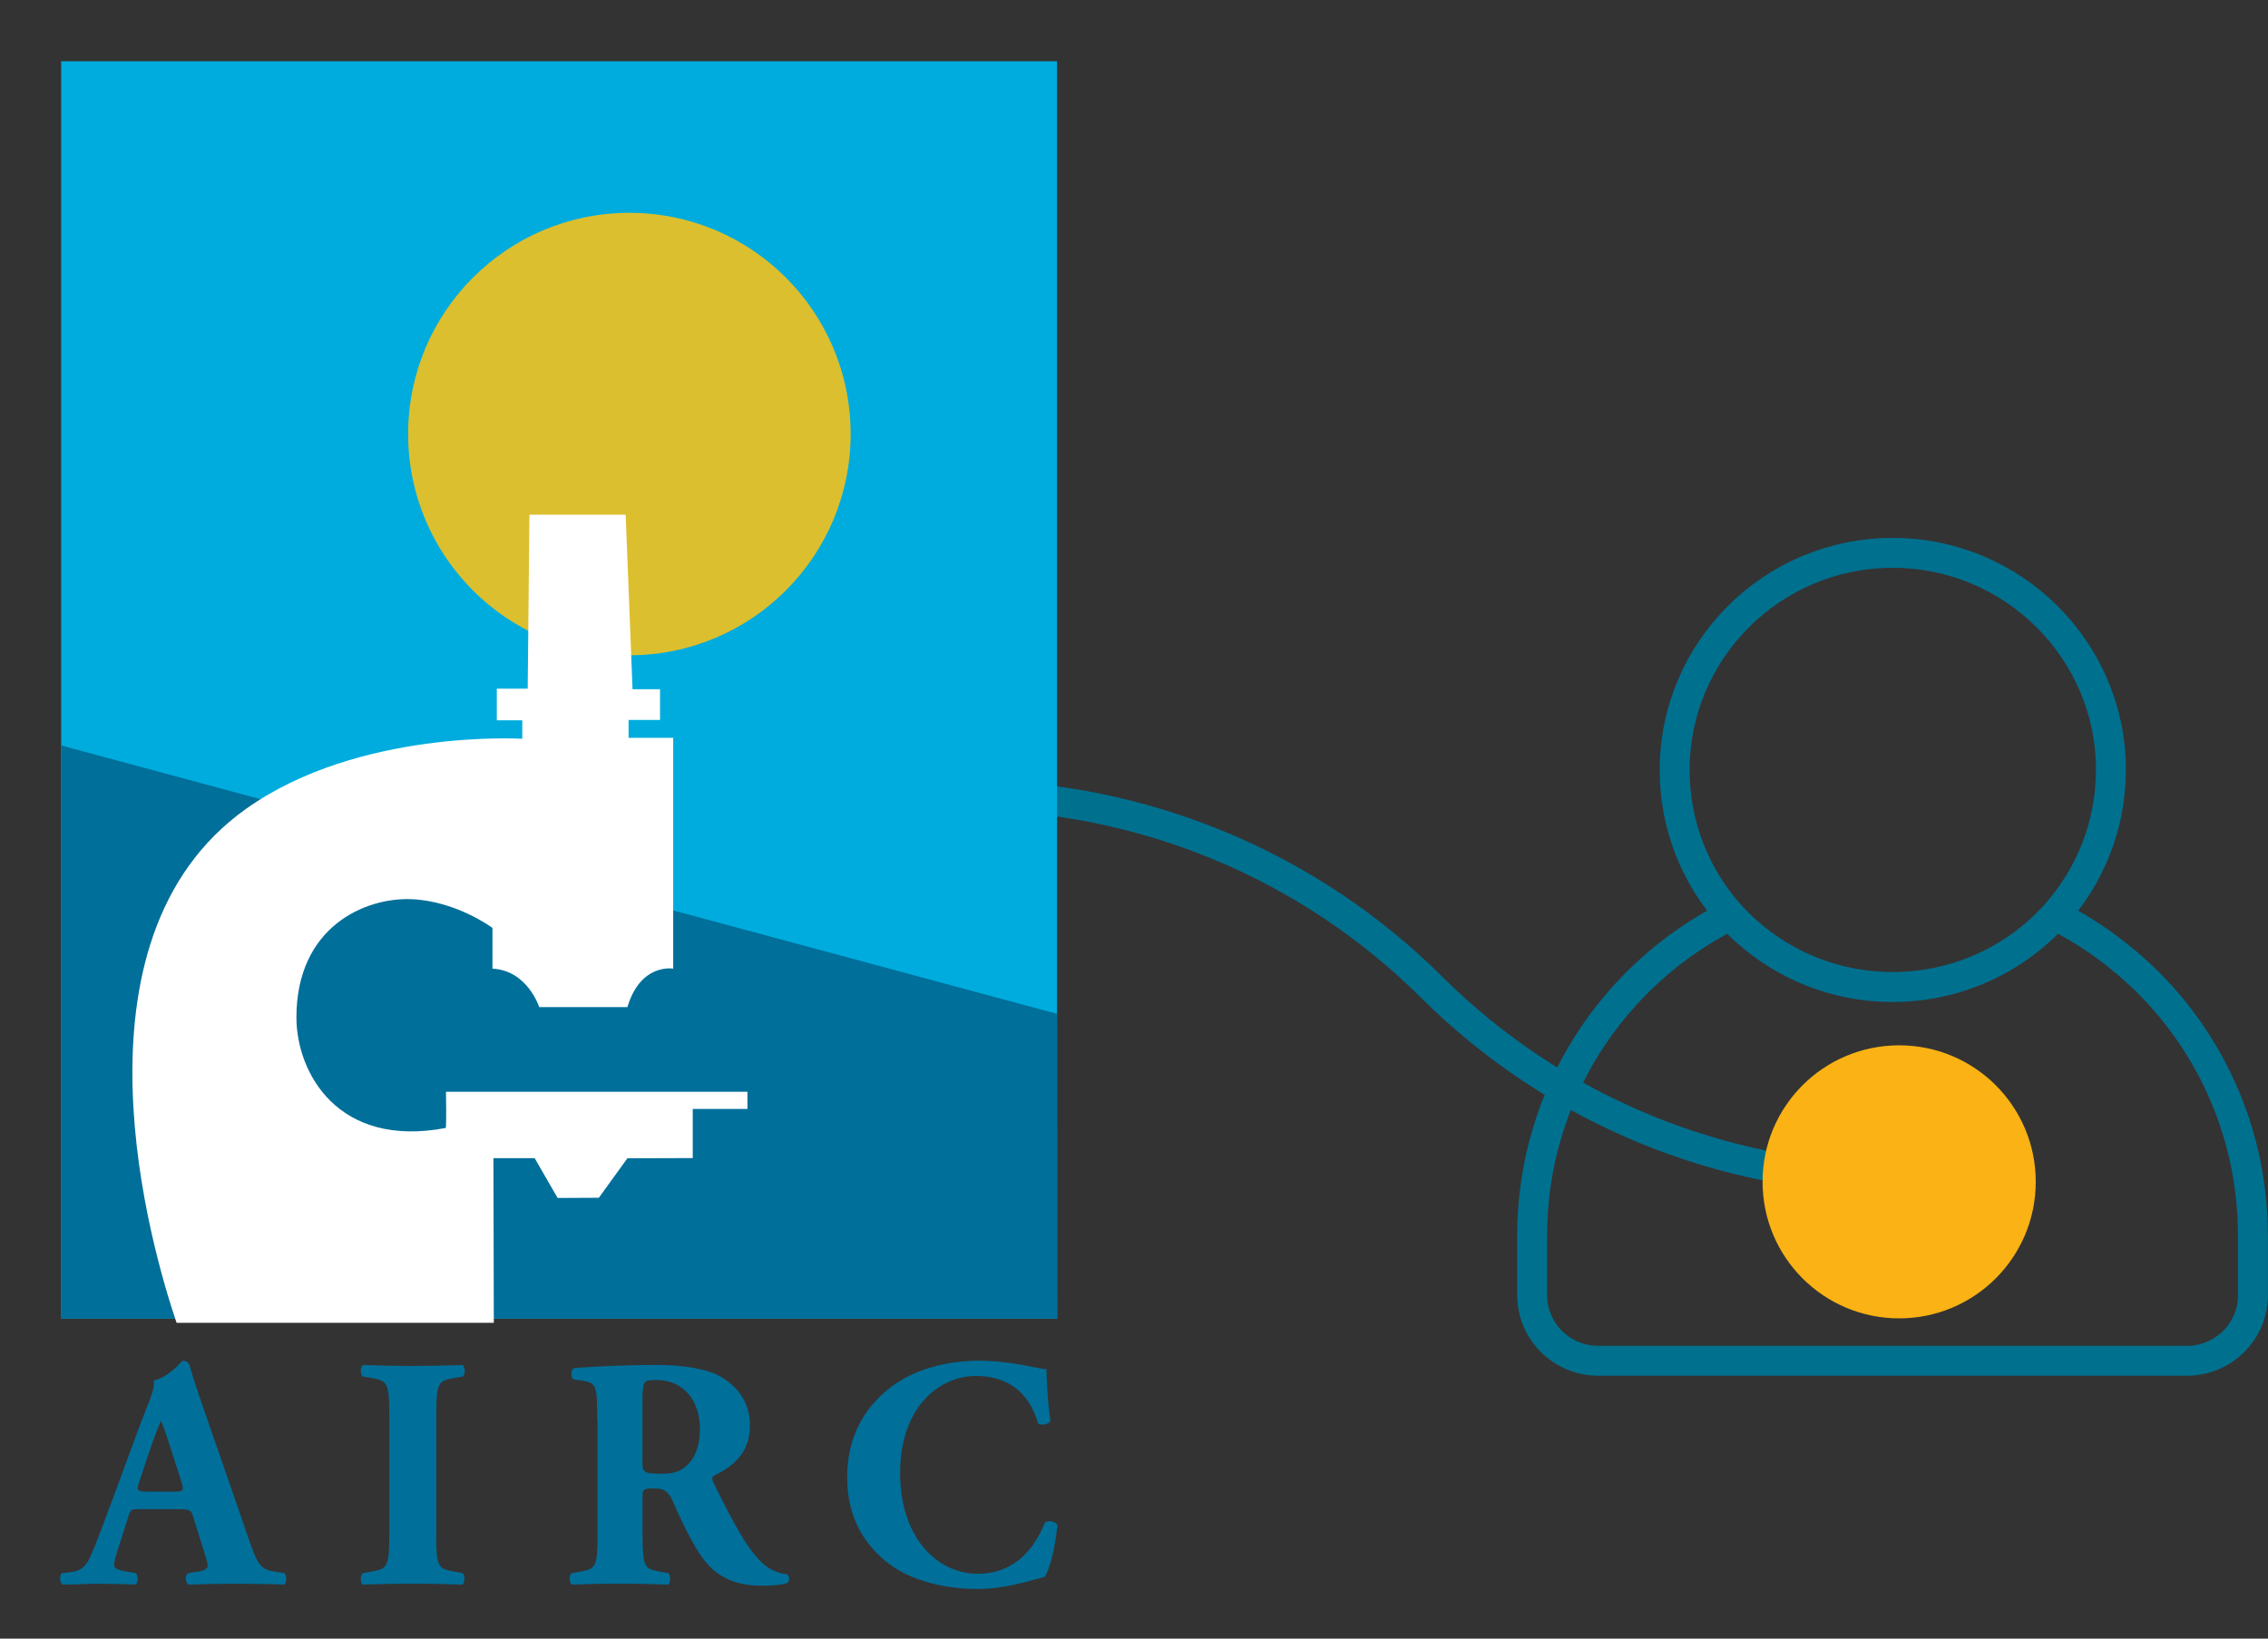 <svg xmlns="http://www.w3.org/2000/svg" xmlns:xlink="http://www.w3.org/1999/xlink" id="Layer_2" viewBox="0 0 234.28 169.3"><rect x="0" y="0" width="234.28" height="169.3" fill="#333333" stroke="none"/><defs><style>.cls-1,.cls-2{fill:none;}.cls-3{fill:#dcbf2e;}.cls-4{fill:#fab214;}.cls-5{clip-path:url(#clippath-1);}.cls-6{clip-path:url(#clippath-2);}.cls-7{fill:#fff;}.cls-8{fill:#006f9a;}.cls-2{stroke:#00708f;stroke-linecap:round;stroke-linejoin:round;stroke-width:3.09px;}.cls-9{fill:#00acdd;}.cls-10{clip-path:url(#clippath);}</style><clipPath id="clippath"><rect class="cls-1" width="234.28" height="169.3"></rect></clipPath><clipPath id="clippath-1"><rect class="cls-1" width="234.28" height="169.3"></rect></clipPath><clipPath id="clippath-2"><rect class="cls-1" width="234.28" height="169.3"></rect></clipPath></defs><g id="Layer_1-2"><g class="cls-10"><path class="cls-2" d="M99.77,82.15c18.04,0,35.34,7.13,48.09,19.82,12.75,12.7,30.05,19.83,48.09,19.83M218.05,79.56c0,5.77-2.19,11.02-5.77,15-4.13,4.55-10.11,7.41-16.77,7.41s-12.62-2.86-16.77-7.41c-3.58-3.98-5.75-9.23-5.75-15,0-12.38,10.09-22.44,22.52-22.44s22.55,10.06,22.55,22.44ZM232.73,127.64v6.16c0,3.75-3.05,6.79-6.82,6.79h-60.82c-3.77,0-6.82-3.04-6.82-6.79v-6.16c0-14.46,8.33-26.99,20.46-33.07,4.15,4.55,10.14,7.41,16.77,7.41s12.65-2.86,16.77-7.41c3.55,1.77,6.76,4.11,9.56,6.86,6.74,6.71,10.89,15.99,10.89,26.21Z"></path><path class="cls-4" d="M210.29,122.1c0,7.79-6.31,14.11-14.11,14.11s-14.11-6.31-14.11-14.11,6.31-14.1,14.11-14.1,14.11,6.31,14.11,14.1"></path><path class="cls-4" d="M105.28,81.93c0,3.35-2.71,6.06-6.06,6.06s-6.06-2.71-6.06-6.06,2.71-6.06,6.06-6.06,6.06,2.71,6.06,6.06"></path></g><rect class="cls-9" x="6.32" y="6.33" width="102.87" height="129.89"></rect><g class="cls-5"><path class="cls-8" d="M14.42,155.92c-.82,0-.93.03-1.13.68l-1.26,3.95c-.21.68-.24.96-.24,1.22,0,.21.27.42,1.23.59l1.03.17c.2.23.27,1.02-.07,1.19-1.19-.07-2.56-.07-3.99-.09-1.16,0-1.94.09-3.51.09-.37-.21-.34-.91-.1-1.19l.92-.1c.82-.1,1.53-.37,2.08-1.71.61-1.36,1.19-2.99,2.11-5.45l3.07-8.31c.82-2.15,1.43-3.34,1.33-4.33,1.64-.38,2.9-2.04,2.97-2.04.44,0,.64.17.78.67.28.99.68,2.25,1.53,4.67l4.63,13.37c.72,2.04,1.03,2.78,2.29,3.02l1.3.21c.21.17.27.99-.03,1.19-1.64-.07-3.47-.09-5.25-.09s-3.03.03-4.6.09c-.38-.21-.45-.91-.07-1.19l1.1-.17c.78-.14.92-.38.92-.59,0-.23-.24-1.05-.65-2.31l-.91-2.93c-.17-.54-.45-.61-1.64-.61h-3.81ZM18.07,154.11c.79,0,.99-.1.68-.99l-.89-2.76c-.47-1.47-.92-2.87-1.23-3.58-.34.76-.88,2.19-1.39,3.75l-.85,2.56c-.34.92-.14,1.02.72,1.02h2.96Z"></path><path class="cls-8" d="M45.06,158.64c0,3.2.21,3.44,1.78,3.72l.95.17c.27.21.24.99-.03,1.19-1.84-.07-3.52-.1-5.11-.1s-3.34.03-5.18.1c-.27-.21-.27-.99,0-1.19l.96-.17c1.57-.28,1.78-.51,1.78-3.72v-12.54c0-3.21-.21-3.44-1.78-3.72l-.96-.16c-.27-.21-.27-.99,0-1.19,1.84.06,3.55.1,5.18.1s3.31-.04,5.15-.1c.27.21.27.99,0,1.19l-.95.16c-1.57.28-1.78.51-1.78,3.72v12.54Z"></path><path class="cls-8" d="M61.69,146.65c0-3.41-.07-3.78-1.5-3.99l-.93-.14c-.33-.17-.33-1.02.07-1.19,2.56-.16,5.22-.31,8.46-.31,2.9,0,5.39.45,6.68,1.23,1.98,1.17,3,2.87,3,5.05,0,3.03-2.04,4.32-3.61,5.11-.34.16-.34.37-.17.75,2.25,4.57,3.64,7.12,5.28,8.52.9.71,1.78.92,2.29.96.31.17.31.67.13.88-.55.24-1.63.31-2.69.31-3.13,0-5.1-1.12-6.61-3.58-1.09-1.8-1.87-3.47-2.65-5.28-.41-.92-.95-1.19-1.8-1.19-1.19,0-1.26.07-1.26.75v4.19c0,3.14.2,3.37,1.74,3.65l.92.16c.24.17.24.99,0,1.19-1.81-.07-3.37-.1-5-.1s-3.21.03-4.98.1c-.28-.21-.28-1.02,0-1.19l.92-.16c1.54-.28,1.74-.51,1.74-3.65v-12.06ZM66.36,150.97c0,1.19.11,1.29,2.12,1.29,1.22,0,1.93-.31,2.58-.95.58-.58,1.24-1.67,1.24-3.68,0-3.06-1.81-5.05-4.46-5.05-1.4,0-1.4.1-1.47,1.74v6.64Z"></path><path class="cls-8" d="M108.1,141.47c0,.62.1,3.33.41,5.31-.14.41-1.06.54-1.29.25-.93-3.18-3.11-4.87-6.41-4.87-3.78,0-7.83,3.23-7.83,10.01s3.91,10.43,8,10.43,6.03-2.97,6.95-5.28c.27-.28,1.09-.17,1.3.23-.24,2.52-.82,4.56-1.3,5.36-1.84.5-4.26,1.26-6.92,1.26-3.34,0-6.75-.79-9.17-2.59-2.46-1.88-4.33-4.7-4.33-8.93s1.78-7.08,4.13-9.03c2.42-2.02,5.89-3.03,9.44-3.03s6,.82,7.02.88"></path><path class="cls-3" d="M42.16,44.84c0-12.62,10.23-22.85,22.86-22.85s22.85,10.23,22.85,22.85-10.23,22.86-22.85,22.86-22.86-10.23-22.86-22.86"></path></g><polygon class="cls-8" points="6.32 136.22 6.32 136.05 6.32 77.02 109.19 104.75 109.22 136.22 6.32 136.22"></polygon><g class="cls-6"><path class="cls-7" d="M51.01,136.64l-.04-16.98h4.26l2.37,4.11,4.26-.02,2.95-4.08,6.75-.02v-5.08h5.65v-1.77h-31.14s.06,3.72-.03,3.74c-11.18,2.12-15.42-5.76-15.42-11.42,0-9.32,7.03-12.4,11.86-12.22,4.65.18,8.39,2.97,8.39,2.97v4.21c3.62.18,4.83,3.97,4.83,3.97h9.11c1.37-4.58,4.73-3.97,4.73-3.97v-23.85h-4.61v-1.85h3.25v-3.17h-2.84l-.71-18.03h-9.94l-.18,17.97h-3.19v3.27h2.63v1.91s-16.9-1.05-28.55,7.25c-19.13,13.63-9.69,45.63-7.16,53.09h32.77Z"></path></g></g></svg>